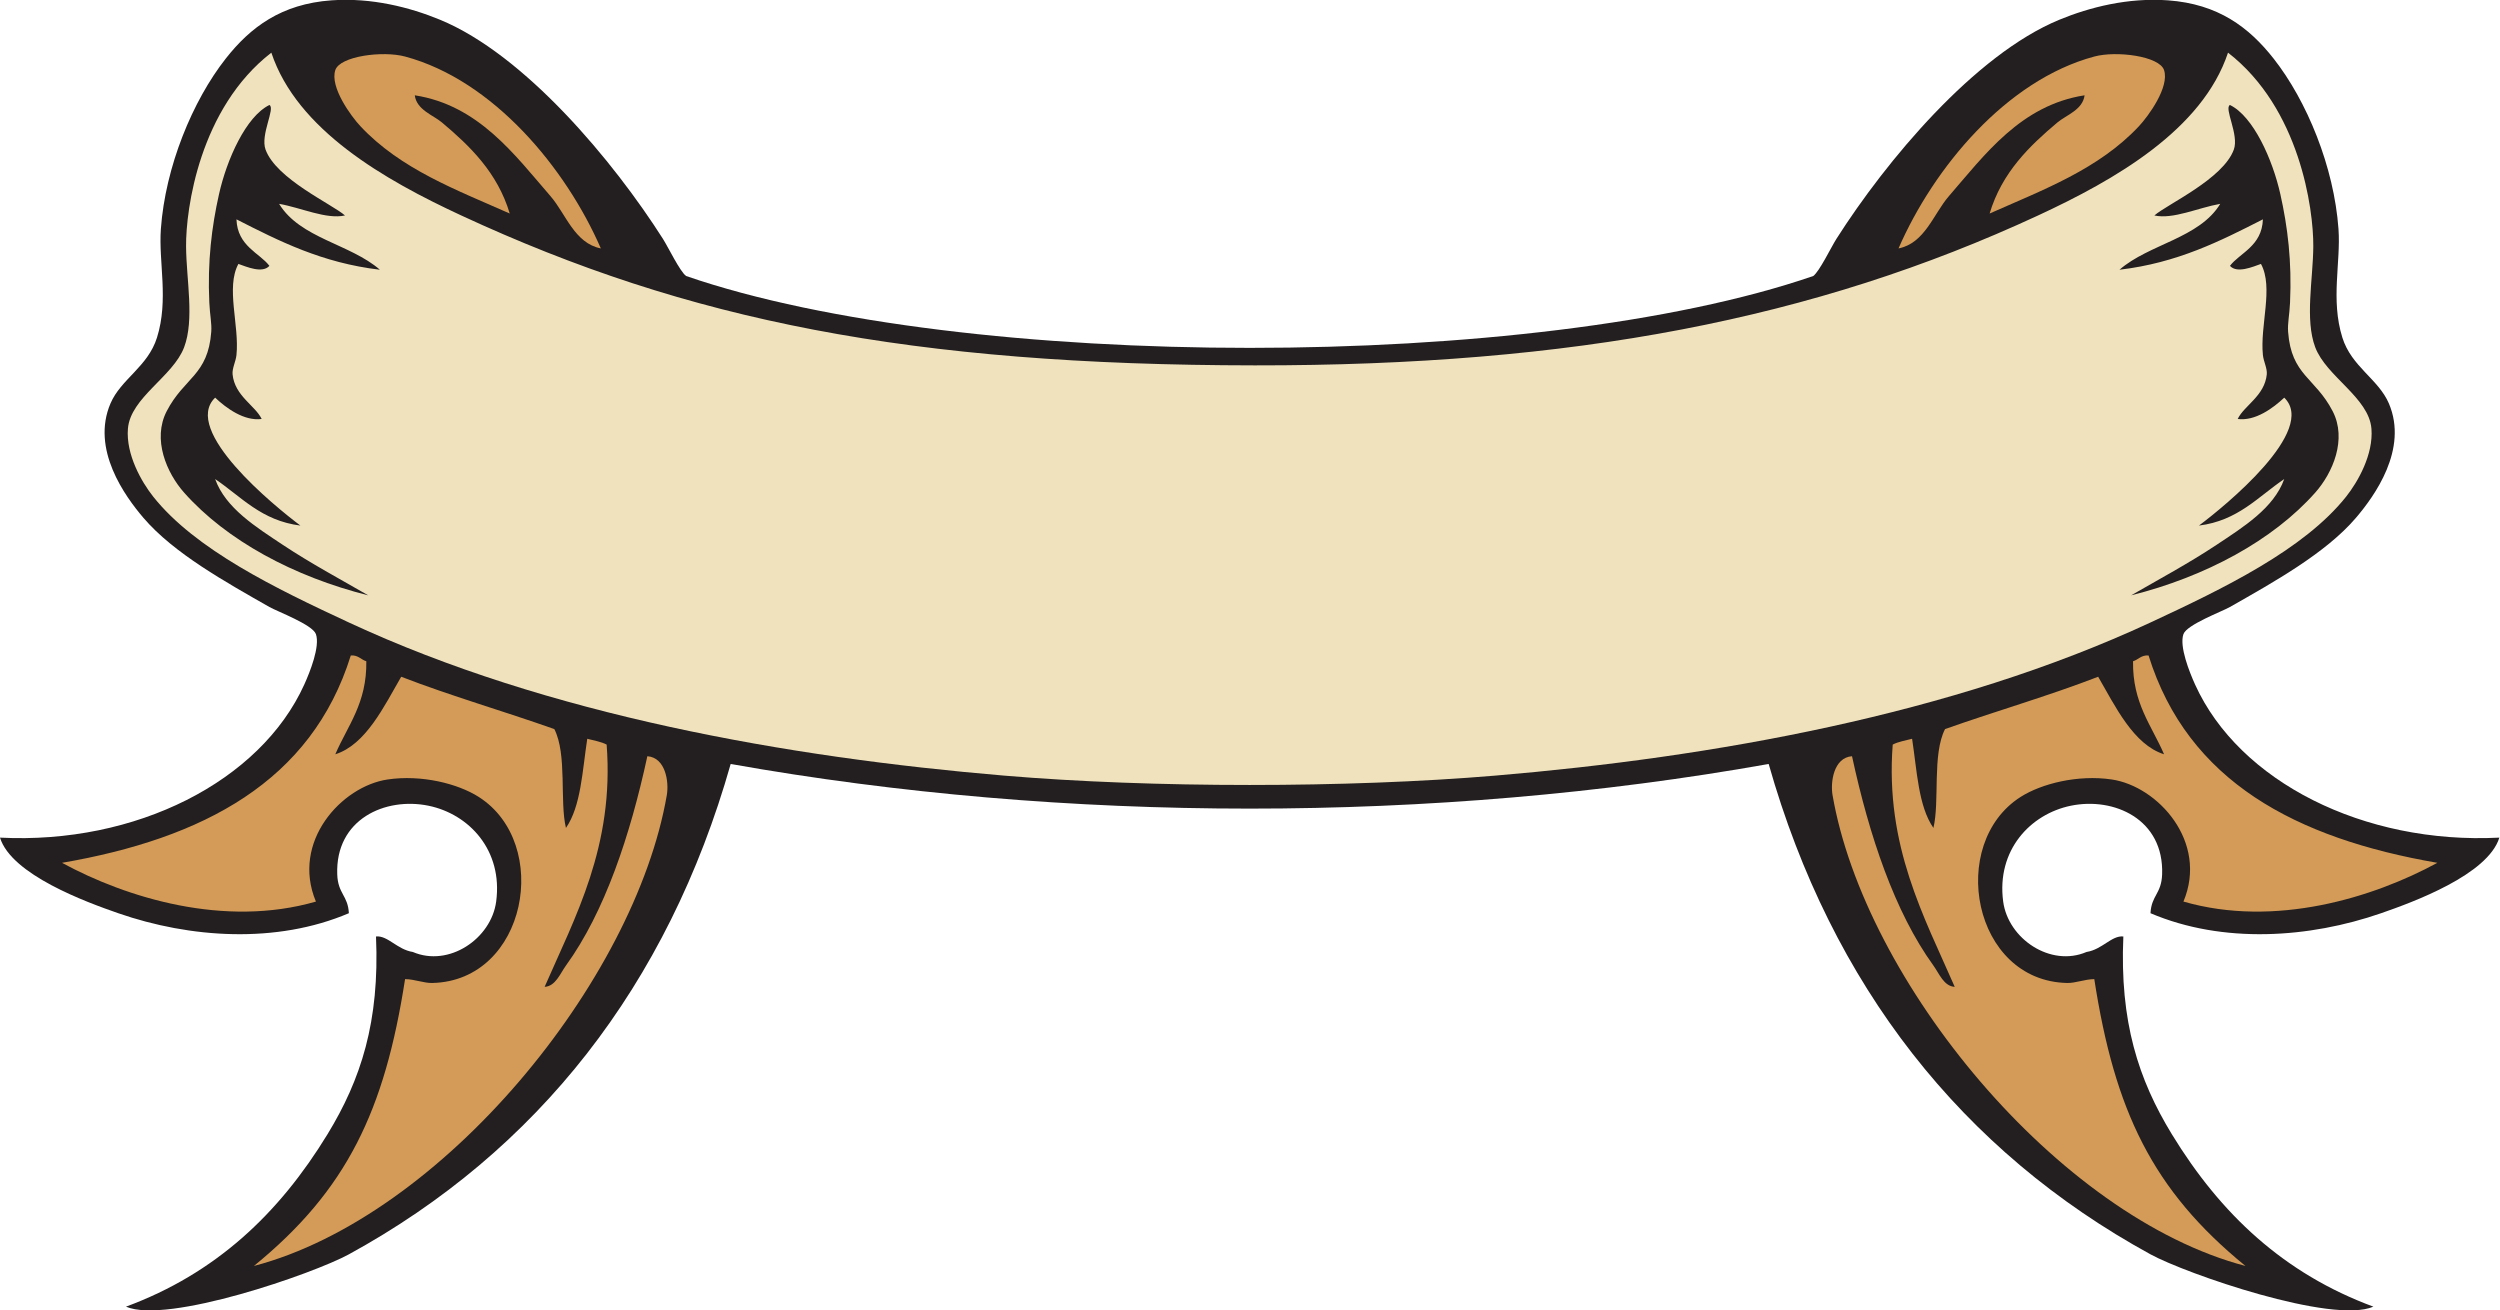 <?xml version="1.0" encoding="UTF-8" standalone="no"?>
<svg
   xmlns:dc="http://purl.org/dc/elements/1.1/"
   xmlns:cc="http://creativecommons.org/ns#"
   xmlns:rdf="http://www.w3.org/1999/02/22-rdf-syntax-ns#"
   xmlns:svg="http://www.w3.org/2000/svg"
   xmlns="http://www.w3.org/2000/svg"
   viewBox="0 0 618.987 324.427"
   height="324.427"
   width="618.987"
   xml:space="preserve"
   id="svg2"
   version="1.1"><defs
     id="defs6" /><g
     transform="matrix(1.333,0,0,-1.333,0,324.427)"
     id="g10"><g
       transform="scale(0.1)"
       id="g12"><path
         id="path14"
         style="fill:#231f20;fill-opacity:1;fill-rule:evenodd;stroke:none"
         d="m 3367.97,1921.13 c 11.52,8.46 33.2,53.54 43.2,69.26 91.7,143.99 256.27,341.81 414.01,406.8 56.17,23.14 127.36,41.35 201.6,35.99 93.26,-6.71 150.51,-50.05 196.11,-107.99 61.91,-78.63 112.4,-201.29 120.68,-316.8 4.46,-62.13 -14.86,-131.1 7.19,-201.6 16.97,-54.25 67.01,-77.02 86.41,-122.4 36.38,-85.13 -26.96,-172.29 -61.19,-212.4 -56.37,-66.02 -153.97,-120 -234.01,-165.6 -14.84,-8.46 -80.21,-32.81 -86.4,-50.4 -8.01,-22.74 11.17,-70.56 21.6,-93.59 81.66,-180.232 313.22,-297.341 565.19,-284.412 -21.17,-68.965 -160.35,-119.843 -219.59,-140.39 -133.2,-46.25 -293.55,-57.442 -428.39,0 1.73,33.164 20.27,35.84 21.6,71.992 3.75,102.812 -89.38,144.14 -169.59,127.637 -75.34,-15.528 -138.36,-82.774 -125.63,-178.028 9.26,-69.179 88.07,-122.304 154.81,-93.613 29.27,4.57 46.54,30.977 68.39,28.809 -6.93,-158.282 28.01,-265.625 90,-367.207 90.61,-148.438 208.27,-259.024 374.42,-320.391 -76.37,-33.086 -348.56,61.387 -414,97.187 -350.08,191.524 -592.31,498.887 -709.2,910.806 -620.8,-110.571 -1307.19,-110.571 -1927.99,0 C 1240.3,602.871 998.07,295.508 648,103.984 582.551,68.184 310.367,-26.289 234,6.797 400.141,68.164 517.797,178.75 608.398,327.188 c 61.997,101.582 96.95,208.925 90,367.207 21.875,2.168 39.125,-24.239 68.403,-28.809 66.738,-28.691 145.547,24.434 154.801,93.613 12.746,95.254 -50.289,162.5 -125.625,178.028 -80.2,16.503 -173.34,-24.825 -169.575,-127.637 1.325,-36.152 19.864,-38.828 21.598,-71.992 -134.848,-57.442 -295.207,-46.25 -428.398,0 C 160.359,758.145 21.188,809.023 0,877.988 c 251.98,-12.929 483.535,104.18 565.199,284.412 10.442,23.03 29.606,70.85 21.602,93.59 -6.196,17.59 -71.551,41.94 -86.403,50.4 -80.031,45.6 -177.632,99.58 -233.996,165.6 -34.25,40.11 -97.593,127.27 -61.203,212.4 19.403,45.38 69.43,68.15 86.403,122.4 22.054,70.5 2.75,139.47 7.199,201.6 8.273,115.51 58.762,238.17 120.676,316.8 45.617,57.94 102.847,101.28 196.125,107.99 74.238,5.36 145.429,-12.85 201.593,-35.99 157.739,-64.99 322.315,-262.81 414.005,-406.8 10,-15.72 31.68,-60.8 43.19,-69.26 516.68,-177.97 1576.98,-177.95 2093.58,0 v 0" /><path
         id="path16"
         style="fill:#efe2bd;fill-opacity:1;fill-rule:evenodd;stroke:none"
         d="m 3785.57,2033.59 c 142.34,66.02 305.06,158.72 352.81,302.4 133.18,-103.07 158.92,-290.01 158.4,-360 -0.49,-61.52 -15.88,-135.54 3.59,-187.2 20.55,-54.53 99.67,-93.34 104.4,-151.2 3.92,-47.97 -25.34,-98.92 -46.8,-126 -78.34,-98.84 -228.69,-171.23 -363.59,-234 -369.07,-171.69 -814.42,-250.42 -1216.8,-284.406 -275.39,-23.243 -637.93,-23.204 -912.78,0 -402.39,33.986 -847.75,112.716 -1216.8,284.406 -134.914,62.77 -285.25,135.16 -363.602,234 -21.464,27.08 -50.714,78.03 -46.8,126 4.73,57.86 83.851,96.67 104.398,151.2 19.473,51.66 4.078,125.68 3.606,187.2 -0.543,69.99 25.199,256.93 158.398,360 47.754,-143.68 210.457,-236.38 352.801,-302.4 422.149,-195.79 835.229,-277.75 1473.709,-278.44 591.01,-0.63 1039.51,85.71 1455.06,278.44 z m 356.4,205.2 c 43.32,-21.08 79.1,-100.78 93.6,-165.61 13.61,-60.8 21.58,-124.9 18,-201.59 -1.09,-23.44 -4.76,-38.36 -3.59,-54 6.02,-81.3 50.25,-84.7 82.79,-147.6 27.02,-52.21 0.04,-114.65 -32.4,-151.2 -78.69,-88.65 -203.48,-156.08 -341.99,-190.8 51.09,29.43 107.97,60.07 158.4,93.6 50.33,33.47 106.58,68.29 125.99,122.4 -48.69,-32.9 -85.84,-77.35 -158.39,-86.4 48.53,36.24 221.13,177.08 158.39,237.6 -20.5,-19.41 -54,-43.98 -86.4,-39.6 11.77,24.86 50.02,42.71 54,82.8 1.11,11.22 -5.92,23.71 -7.21,36 -5.68,54.9 20.2,125.5 -3.59,169.2 -15.16,-5.32 -44.43,-18.18 -57.6,-3.6 17.83,23.78 59.49,36.37 61.19,86.4 -79.49,-40.5 -159.02,-80.96 -266.38,-93.6 55.15,48.03 148.14,58.26 187.18,122.4 -41.44,-7.3 -87.4,-29.27 -122.4,-21.6 24.63,21.34 127.72,67.73 147.62,122.4 10.04,27.59 -18.73,76.9 -7.21,82.8 z m -3641.572,0 c -43.328,-21.08 -79.097,-100.78 -93.597,-165.61 -13.61,-60.8 -21.571,-124.9 -18,-201.59 1.086,-23.44 4.754,-38.36 3.597,-54 -6.015,-81.3 -50.265,-84.7 -82.796,-147.6 -27.008,-52.21 -0.047,-114.65 32.394,-151.2 78.703,-88.65 203.477,-156.08 342.004,-190.8 -51.094,29.43 -107.969,60.07 -158.398,93.6 -50.336,33.47 -106.598,68.29 -126,122.4 48.695,-32.9 85.843,-77.35 158.398,-86.4 -48.535,36.24 -221.145,177.08 -158.398,237.6 20.503,-19.41 53.996,-43.98 86.398,-39.6 -11.766,24.86 -50.008,42.71 -54.004,82.8 -1.117,11.22 5.93,23.71 7.203,36 5.688,54.9 -20.191,125.5 3.598,169.2 15.168,-5.32 44.445,-18.18 57.601,-3.6 -17.835,23.78 -59.5,36.37 -61.199,86.4 79.5,-40.5 159.039,-80.96 266.403,-93.6 -55.172,48.03 -148.145,58.26 -187.204,122.4 41.457,-7.3 87.407,-29.27 122.403,-21.6 -24.617,21.34 -127.715,67.73 -147.602,122.4 -10.035,27.59 18.719,76.9 7.199,82.8 v 0" /><path
         id="path18"
         style="fill:#d39b57;fill-opacity:1;fill-rule:evenodd;stroke:none"
         d="m 680.398,1205.59 c 1.196,-77.99 -34.519,-119.09 -57.601,-172.8 56.734,17.78 90.672,89.26 122.402,144.01 91.692,-35.51 190.489,-63.91 284.401,-97.21 24.05,-46.95 9.69,-134.102 21.6,-183.594 28.04,40.352 30.48,106.324 39.6,165.604 12.31,-3.3 25.79,-5.41 36,-10.8 14.47,-188.495 -58.73,-320.468 -115.2,-449.999 20.36,1.152 28.9,24.824 39.6,39.59 72.08,99.492 119.38,241.738 151.19,388.809 34.3,-2.6 40.25,-48.419 36.2,-72.012 C 1179.14,611.484 820.691,174.023 471.602,82.383 644.492,223.281 714.594,371.055 752.398,615.195 c 18.063,-0.293 34.942,-7.539 50.399,-7.207 175.812,3.867 222.533,258.926 86.402,345.606 C 850.512,978.223 783.141,995.293 720,985.996 634.52,973.398 540.281,870.391 586.801,759.199 416.77,710.098 234.309,766.328 115.199,831.191 c 261.992,45.215 463.43,150.977 536.403,385.199 14.027,0.83 18.664,-7.74 28.796,-10.8 z M 1116,1972.39 c -48.95,9.62 -64.88,64.06 -93.6,97.2 -66.642,76.91 -133.591,168.85 -252.002,187.2 3.473,-27.13 34.016,-36.61 50.403,-50.4 51.328,-43.18 103.14,-92.64 126,-169.2 -99.582,44.22 -202.328,82.17 -277.199,162 -17.645,18.81 -57.254,72.96 -46.805,104.4 8.644,26 88.172,36.34 129.601,25.2 163.493,-43.93 298.532,-206.76 363.602,-356.4 v 0" /><path
         id="path20"
         style="fill:#d39b57;fill-opacity:1;fill-rule:evenodd;stroke:none"
         d="m 3961.97,1205.59 c -1.19,-77.99 34.51,-119.09 57.6,-172.8 -56.74,17.78 -90.66,89.26 -122.4,144.01 -91.68,-35.51 -190.49,-63.91 -284.4,-97.21 -24.06,-46.95 -9.68,-134.102 -21.6,-183.594 -28.04,40.352 -30.47,106.324 -39.61,165.604 -12.3,-3.3 -25.78,-5.41 -35.99,-10.8 -14.46,-188.495 58.73,-320.468 115.19,-449.999 -20.35,1.152 -28.88,24.824 -39.59,39.59 -72.07,99.492 -119.37,241.738 -151.19,388.809 -34.3,-2.6 -40.25,-48.419 -36.21,-72.012 59.45,-345.704 417.91,-783.165 766.99,-874.805 -172.89,140.898 -242.99,288.672 -280.78,532.812 -18.07,-0.293 -34.94,-7.539 -50.41,-7.207 -175.8,3.867 -222.52,258.926 -86.41,345.606 38.7,24.629 106.08,41.699 169.2,32.402 85.49,-12.598 179.73,-115.605 133.21,-226.797 170.04,-49.101 352.5,7.129 471.6,71.992 -261.99,45.215 -463.42,150.977 -536.41,385.199 -14.02,0.83 -18.65,-7.74 -28.79,-10.8 z m -435.6,766.8 c 48.94,9.62 64.88,64.06 93.61,97.2 66.64,76.91 133.57,168.85 251.99,187.2 -3.47,-27.13 -34.02,-36.61 -50.41,-50.4 -51.33,-43.18 -103.12,-92.64 -125.99,-169.2 99.59,44.22 202.32,82.17 277.2,162 17.64,18.81 57.25,72.96 46.8,104.4 -8.63,26 -88.16,36.34 -129.59,25.2 -163.5,-43.93 -298.53,-206.76 -363.61,-356.4 v 0" /></g></g></svg>
